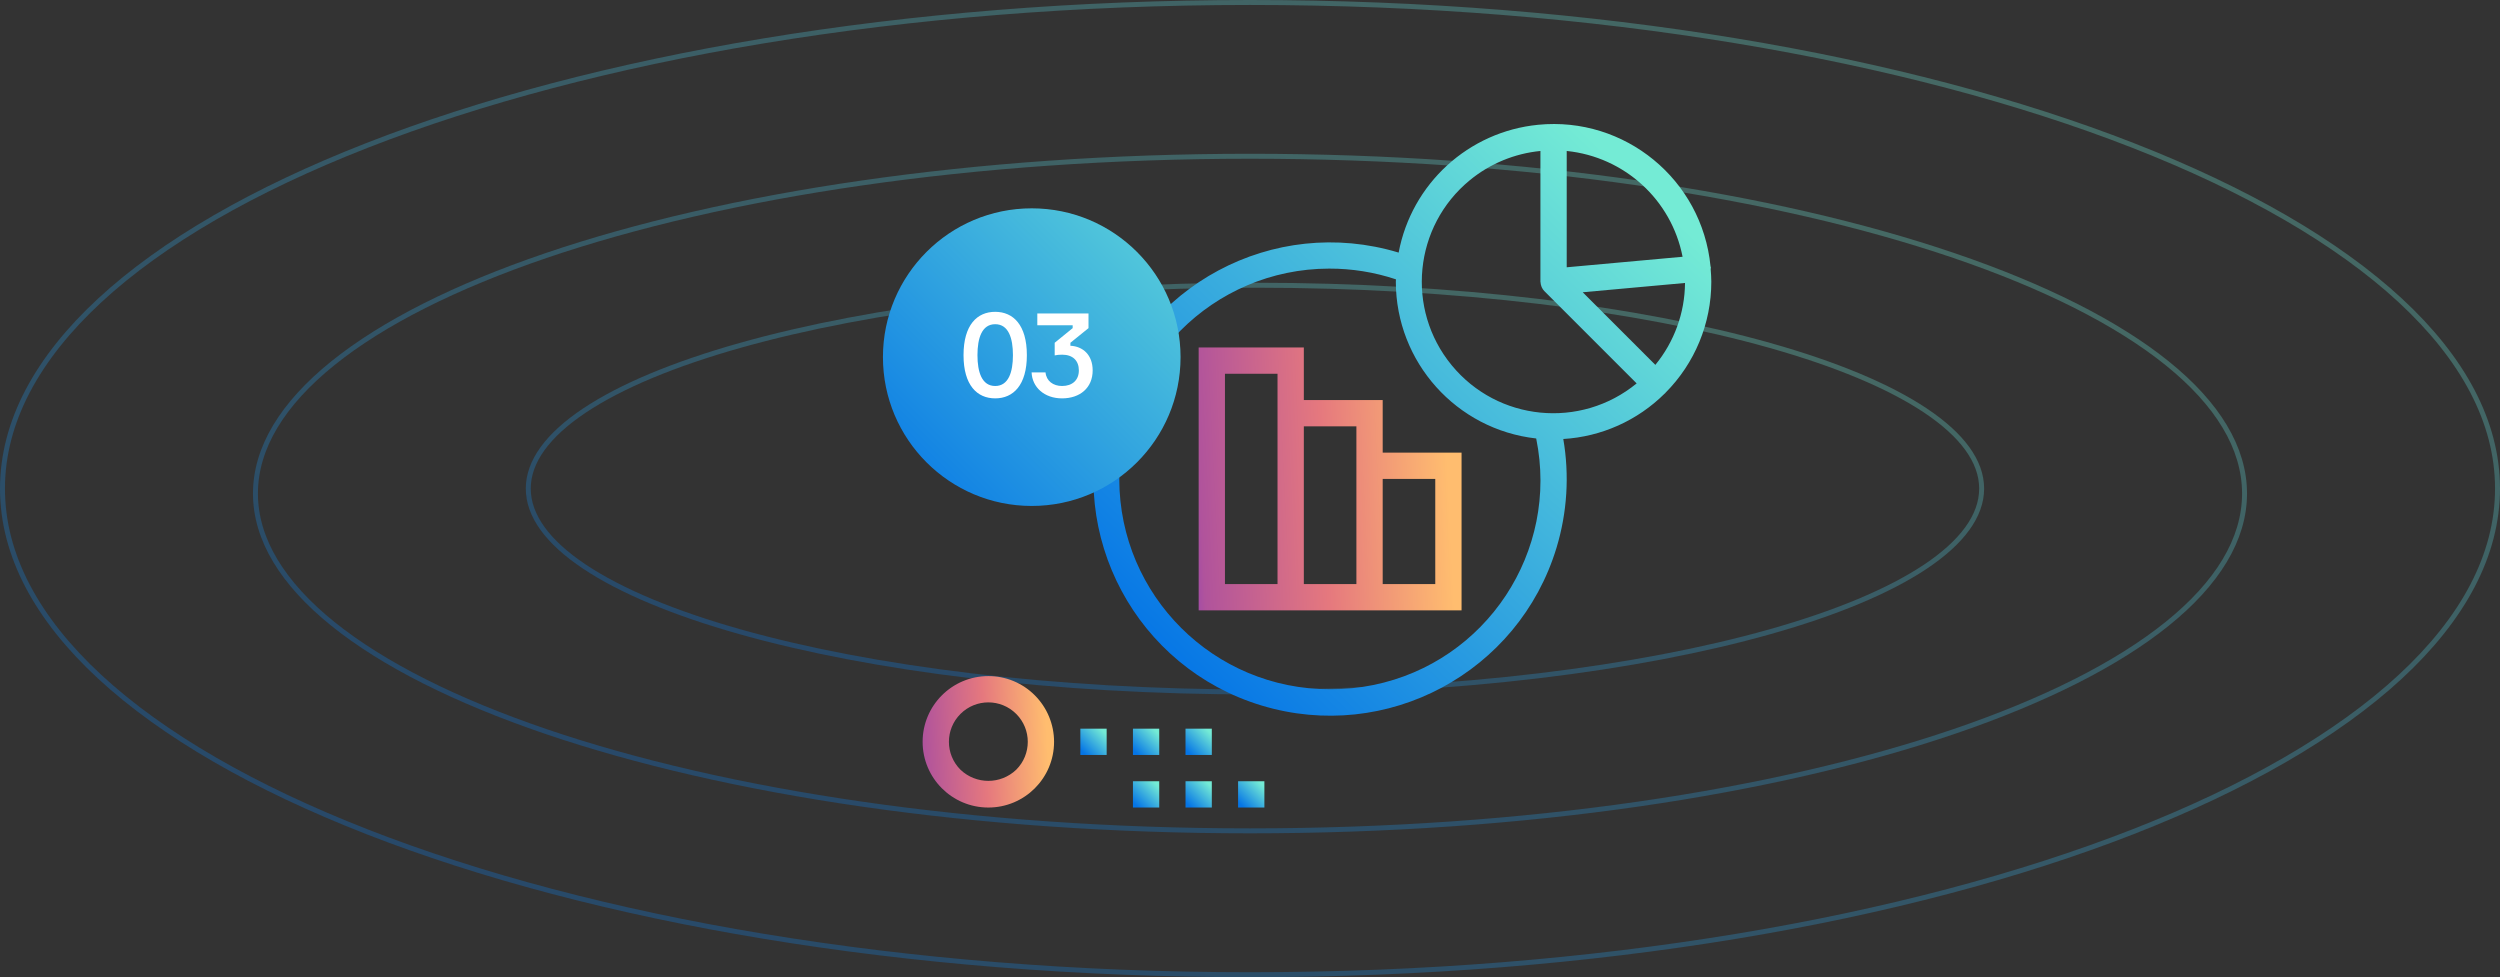 <svg width="504" height="197" viewBox="0 0 504 197" fill="none" xmlns="http://www.w3.org/2000/svg">
<rect x="0" y="0" width="504" height="197" fill="#333333" stroke="none"/>
<path opacity="0.3" d="M452.5 99.5C452.5 108.744 447.004 117.626 436.891 125.774C426.782 133.919 412.124 141.276 393.967 147.464C357.658 159.838 307.465 167.5 252 167.5C196.535 167.5 146.342 159.838 110.033 147.464C91.876 141.276 77.218 133.919 67.109 125.774C56.996 117.626 51.5 108.744 51.5 99.5C51.5 90.256 56.996 81.374 67.109 73.226C77.218 65.081 91.876 57.724 110.033 51.536C146.342 39.162 196.535 31.5 252 31.5C307.465 31.5 357.658 39.162 393.967 51.536C412.124 57.724 426.782 65.081 436.891 73.226C447.004 81.374 452.5 90.256 452.5 99.5Z" stroke="url(#paint0_linear)"/>
<path opacity="0.3" d="M399.5 98.5C399.5 103.973 395.566 109.301 388.17 114.238C380.793 119.162 370.085 123.616 356.809 127.364C330.263 134.858 293.56 139.5 253 139.5C212.44 139.5 175.737 134.858 149.191 127.364C135.915 123.616 125.207 119.162 117.83 114.238C110.434 109.301 106.5 103.973 106.5 98.5C106.5 93.027 110.434 87.699 117.83 82.762C125.207 77.838 135.915 73.384 149.191 69.636C175.737 62.142 212.44 57.5 253 57.5C293.56 57.5 330.263 62.142 356.809 69.636C370.085 73.384 380.793 77.838 388.17 82.762C395.566 87.699 399.5 93.027 399.5 98.5Z" stroke="url(#paint1_linear)"/>
<path opacity="0.3" d="M503.5 98.5C503.5 111.914 496.547 124.746 483.857 136.473C471.167 148.201 452.776 158.785 430.009 167.684C384.477 185.481 321.542 196.5 252 196.5C182.458 196.5 119.523 185.481 73.991 167.684C51.224 158.785 32.833 148.201 20.143 136.473C7.453 124.746 0.5 111.914 0.5 98.5C0.5 85.086 7.453 72.254 20.143 60.527C32.833 48.799 51.224 38.215 73.991 29.316C119.523 11.519 182.458 0.5 252 0.5C321.542 0.5 384.477 11.519 430.009 29.316C452.776 38.215 471.167 48.799 483.857 60.527C496.547 72.254 503.5 85.086 503.5 98.5Z" stroke="url(#paint2_linear)"/>
<path d="M217.8 146.9H223.101V152.2H217.8V146.9Z" fill="url(#paint3_linear)"/>
<path d="M228.401 146.9H233.701V152.2H228.401V146.9Z" fill="url(#paint4_linear)"/>
<path d="M238.998 146.9H244.301V152.2H238.998V146.9Z" fill="url(#paint5_linear)"/>
<path d="M228.401 157.5H233.701V162.8H228.401V157.5Z" fill="url(#paint6_linear)"/>
<path d="M239 157.5H244.3V162.8H239V157.5Z" fill="url(#paint7_linear)"/>
<path d="M249.598 157.5H254.9V162.8H249.598V157.5Z" fill="url(#paint8_linear)"/>
<path d="M199.25 136.3C191.932 136.3 186 142.232 186 149.549C186 156.868 191.932 162.799 199.25 162.799C206.568 162.799 212.5 156.868 212.5 149.55C212.5 146.035 211.103 142.664 208.618 140.179C206.138 137.686 202.766 136.29 199.25 136.3ZM204.871 155.173C201.724 158.173 196.776 158.173 193.629 155.173C190.525 152.069 190.524 147.036 193.628 143.93C196.732 140.825 201.765 140.825 204.871 143.929C207.976 147.033 207.977 152.066 204.873 155.172C204.872 155.172 204.872 155.173 204.871 155.173Z" fill="url(#paint9_linear)"/>
<path d="M278.75 80.65H262.851V70.05H241.65V123.049H294.65V91.25H278.75V80.65ZM257.549 117.75H246.95V75.35H257.549V117.75ZM273.45 117.75H262.851V85.95H273.45V117.75ZM289.35 96.55V117.75H278.75V96.55H289.35Z" fill="url(#paint10_linear)"/>
<path d="M335.684 79.285C335.711 79.261 335.717 79.23 335.74 79.203C341.673 73.258 345.004 65.199 345 56.8C345 55.947 344.939 55.111 344.872 54.274C344.894 54.153 344.907 54.032 344.912 53.909C344.893 53.828 344.869 53.748 344.841 53.67C343.118 36.2 327.559 23.433 310.089 25.156C296.03 26.542 284.574 37.039 281.967 50.923C256.752 43.291 230.125 57.545 222.495 82.76C214.863 107.973 229.117 134.6 254.332 142.232C279.546 149.863 306.173 135.609 313.804 110.395C315.95 103.302 316.415 95.806 315.16 88.502C322.862 88.038 330.131 84.781 335.603 79.341C335.629 79.324 335.661 79.324 335.684 79.285ZM319.075 58.92L339.7 57.046C339.652 63.073 337.54 68.9 333.718 73.559L319.075 58.92ZM339.214 51.764L315.849 53.885V30.435C327.484 31.624 336.97 40.286 339.207 51.764H339.214ZM310.55 30.435V56.8C310.55 56.85 310.576 56.896 310.579 56.946C310.592 57.197 310.643 57.444 310.728 57.679C310.757 57.762 310.78 57.841 310.818 57.921C310.94 58.195 311.11 58.446 311.319 58.663L329.948 77.292C318.635 86.577 301.937 84.934 292.652 73.622C283.366 62.309 285.009 45.611 296.323 36.325C300.377 32.997 305.328 30.947 310.55 30.435ZM268.15 138.949C244.733 139.006 225.705 120.068 225.649 96.652C225.592 73.235 244.53 54.206 267.946 54.151C272.527 54.14 277.077 54.87 281.424 56.315C281.424 56.477 281.399 56.636 281.399 56.8C281.422 72.997 293.6 86.596 309.697 88.396C314.357 111.185 299.661 133.436 276.872 138.097C274.002 138.684 271.079 138.97 268.15 138.949Z" fill="url(#paint11_linear)"/>
<circle cx="208" cy="72" r="30" fill="url(#paint12_linear)"/>
<path d="M200.632 62.864C196.984 62.864 194.248 65.504 194.248 71.6C194.248 77.672 196.984 80.312 200.632 80.312C204.256 80.312 207.016 77.672 207.016 71.6C207.016 65.504 204.256 62.864 200.632 62.864ZM200.632 77.816C197.944 77.816 197.056 75.008 197.056 71.6C197.056 68.168 197.944 65.36 200.632 65.36C203.32 65.36 204.208 68.168 204.208 71.6C204.208 75.008 203.32 77.816 200.632 77.816ZM209.122 63.2V65.576H216.25V66.152L212.626 69.104V71.648C213.034 71.552 213.538 71.504 214.138 71.504C216.322 71.504 217.498 72.752 217.498 74.672C217.498 76.616 216.202 77.816 214.114 77.816C212.314 77.816 210.946 76.808 210.778 75.08H207.97C208.09 78.056 210.514 80.312 214.114 80.312C217.714 80.312 220.282 78.2 220.282 74.672C220.282 71.552 218.314 69.824 215.794 69.704V69.104L219.442 66.152V63.2H209.122Z" fill="white"/>
<defs>
<linearGradient id="paint0_linear" x1="412.505" y1="47.059" x2="346.312" y2="241.291" gradientUnits="userSpaceOnUse">
<stop stop-color="#74EBD5"/>
<stop offset="1" stop-color="#0575E6"/>
</linearGradient>
<linearGradient id="paint1_linear" x1="370.385" y1="66.729" x2="336.043" y2="188.374" gradientUnits="userSpaceOnUse">
<stop stop-color="#74EBD5"/>
<stop offset="1" stop-color="#0575E6"/>
</linearGradient>
<linearGradient id="paint2_linear" x1="453.231" y1="23.092" x2="347.531" y2="293.512" gradientUnits="userSpaceOnUse">
<stop stop-color="#74EBD5"/>
<stop offset="1" stop-color="#0575E6"/>
</linearGradient>
<linearGradient id="paint3_linear" x1="222.567" y1="147.521" x2="218.374" y2="151.715" gradientUnits="userSpaceOnUse">
<stop stop-color="#74EBD5"/>
<stop offset="1" stop-color="#0575E6"/>
</linearGradient>
<linearGradient id="paint4_linear" x1="233.167" y1="147.521" x2="228.973" y2="151.714" gradientUnits="userSpaceOnUse">
<stop stop-color="#74EBD5"/>
<stop offset="1" stop-color="#0575E6"/>
</linearGradient>
<linearGradient id="paint5_linear" x1="243.767" y1="147.521" x2="239.573" y2="151.716" gradientUnits="userSpaceOnUse">
<stop stop-color="#74EBD5"/>
<stop offset="1" stop-color="#0575E6"/>
</linearGradient>
<linearGradient id="paint6_linear" x1="233.167" y1="158.121" x2="228.973" y2="162.315" gradientUnits="userSpaceOnUse">
<stop stop-color="#74EBD5"/>
<stop offset="1" stop-color="#0575E6"/>
</linearGradient>
<linearGradient id="paint7_linear" x1="243.767" y1="158.121" x2="239.573" y2="162.315" gradientUnits="userSpaceOnUse">
<stop stop-color="#74EBD5"/>
<stop offset="1" stop-color="#0575E6"/>
</linearGradient>
<linearGradient id="paint8_linear" x1="254.366" y1="158.121" x2="250.173" y2="162.316" gradientUnits="userSpaceOnUse">
<stop stop-color="#74EBD5"/>
<stop offset="1" stop-color="#0575E6"/>
</linearGradient>
<linearGradient id="paint9_linear" x1="214.146" y1="100.823" x2="177.856" y2="102.583" gradientUnits="userSpaceOnUse">
<stop offset="0.147" stop-color="#FFBD6F"/>
<stop offset="0.495" stop-color="#E5787E"/>
<stop offset="0.837" stop-color="#B0539C"/>
<stop offset="1" stop-color="#5321E2"/>
</linearGradient>
<linearGradient id="paint10_linear" x1="297.943" y1="-0.903" x2="225.361" y2="2.617" gradientUnits="userSpaceOnUse">
<stop offset="0.147" stop-color="#FFBD6F"/>
<stop offset="0.495" stop-color="#E5787E"/>
<stop offset="0.837" stop-color="#B0539C"/>
<stop offset="1" stop-color="#5321E2"/>
</linearGradient>
<linearGradient id="paint11_linear" x1="332.452" y1="38.983" x2="238.157" y2="137.446" gradientUnits="userSpaceOnUse">
<stop stop-color="#74EBD5"/>
<stop offset="1" stop-color="#0575E6"/>
</linearGradient>
<linearGradient id="paint12_linear" x1="254" y1="26.989" x2="178" y2="102.989" gradientUnits="userSpaceOnUse">
<stop stop-color="#74EBD5"/>
<stop offset="1" stop-color="#0575E6"/>
</linearGradient>
</defs>
</svg>
